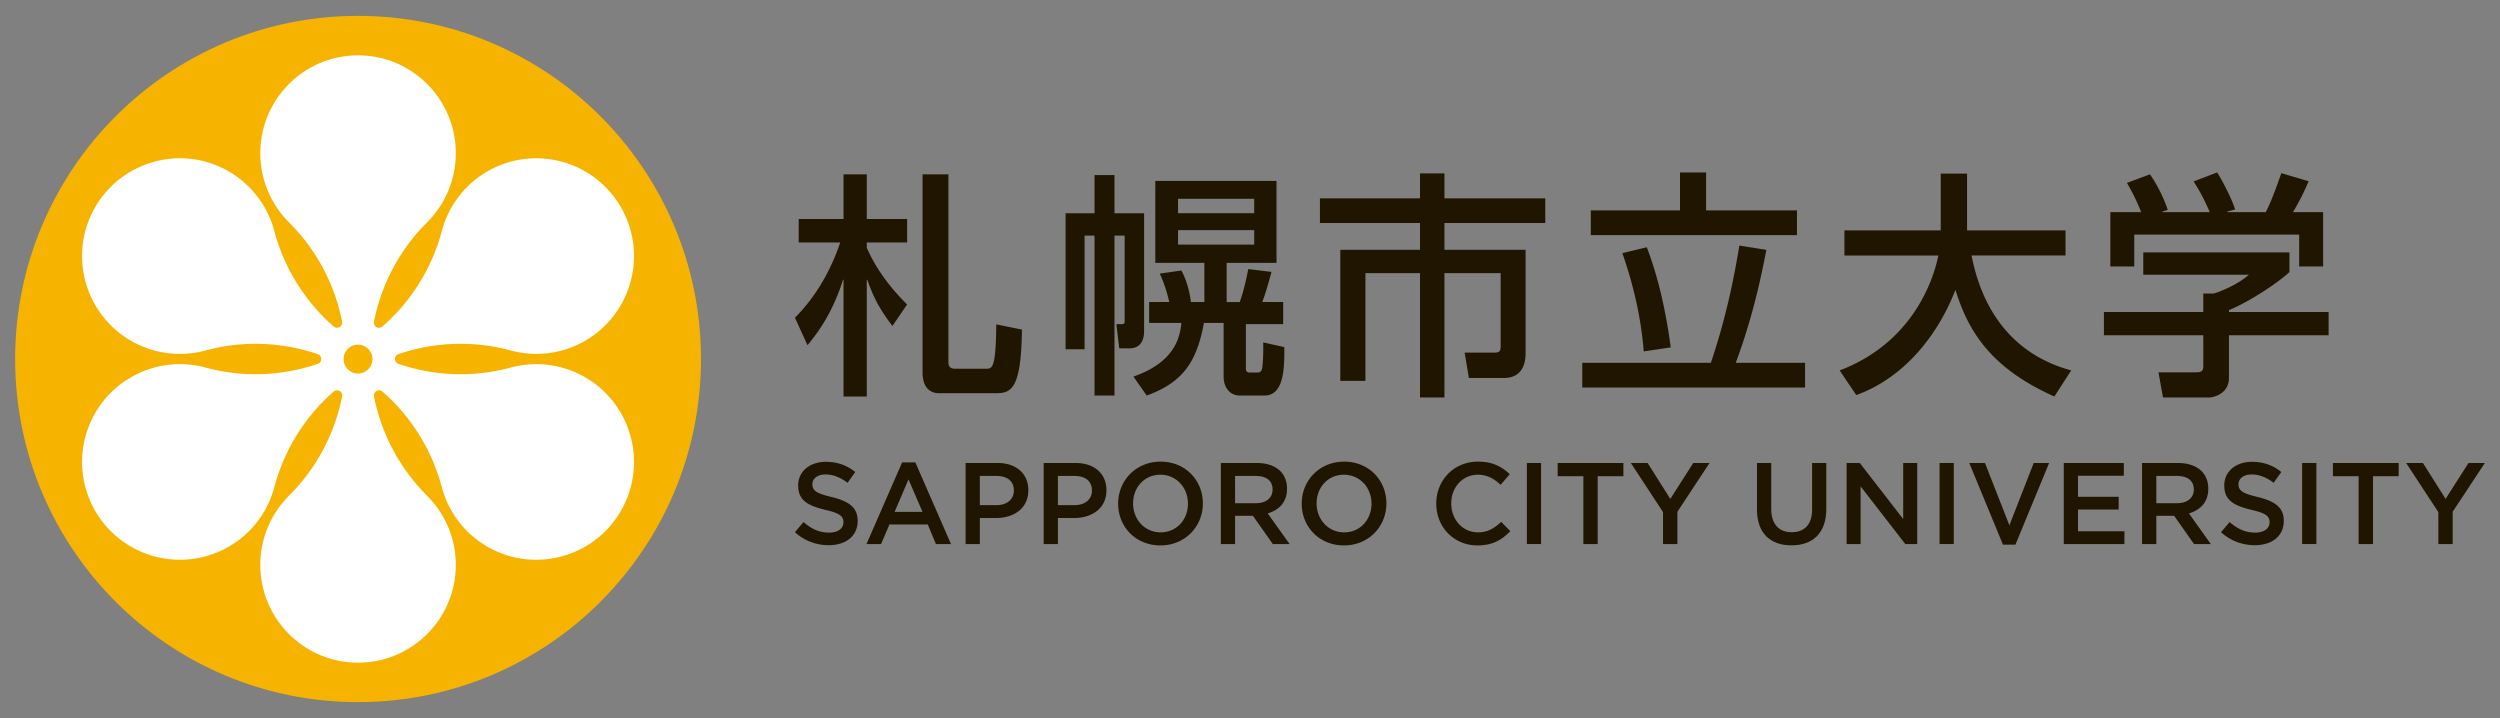 <svg xmlns="http://www.w3.org/2000/svg" id="_文字" width="289" height="83"><rect width="100%" height="100%" fill="#808080" stroke="none"/><defs><style>.cls-3,.cls-4{fill:#201600}.cls-4{fill-rule:evenodd}</style></defs><path d="M95.801 63.025c1.964 0 3.344-1.042 3.344-2.796v-.027c0-1.555-1.028-2.26-3.008-2.748-1.794-.424-2.223-.75-2.223-1.471v-.022c0-.616.56-1.114 1.526-1.114.855 0 1.7.335 2.54.963l.887-1.244c-.953-.764-2.036-1.18-3.403-1.18-1.856 0-3.195 1.111-3.195 2.721v.024c0 1.728 1.126 2.315 3.118 2.804 1.739.398 2.112.757 2.112 1.43v.024c0 .71-.641 1.18-1.66 1.18-1.16 0-2.059-.444-2.954-1.22l-.99 1.174a5.756 5.756 0 0 0 3.906 1.502ZM100.167 62.891h1.686l.965-2.26h4.43l.944 2.26h1.742l-4.12-9.439h-1.528l-4.119 9.439Zm3.25-3.721 1.607-3.748 1.617 3.748h-3.224ZM111.622 62.891h1.648v-3.007h1.858c2.06 0 3.746-1.1 3.746-3.202v-.028c0-1.886-1.38-3.132-3.554-3.132h-3.698v9.369Zm1.648-4.495v-3.377h1.915c1.227 0 2.017.578 2.017 1.673v.029c0 .977-.774 1.675-2.017 1.675h-1.915ZM120.648 62.891h1.645v-3.007h1.86c2.063 0 3.75-1.1 3.75-3.202v-.028c0-1.886-1.383-3.132-3.564-3.132h-3.69v9.369Zm1.645-4.495v-3.377h1.914c1.231 0 2.021.578 2.021 1.673v.029c0 .977-.776 1.675-2.021 1.675h-1.914ZM134.143 63.051c2.874 0 4.907-2.206 4.907-4.842v-.029c0-2.633-2.002-4.816-4.88-4.816-2.874 0-4.912 2.206-4.912 4.845v.024c0 2.638 2.007 4.818 4.885 4.818Zm.027-1.512c-1.861 0-3.185-1.514-3.185-3.33v-.029c0-1.821 1.3-3.302 3.158-3.302 1.861 0 3.183 1.51 3.183 3.33v.025c0 1.823-1.298 3.306-3.156 3.306ZM141.132 62.891h1.642v-3.264h2.062l2.302 3.264h1.94l-2.53-3.544c1.31-.376 2.233-1.301 2.233-2.84v-.028c0-.82-.276-1.512-.774-2.02-.598-.59-1.52-.937-2.699-.937h-4.176v9.369Zm1.642-4.723V55.02h2.395c1.22 0 1.94.551 1.94 1.558v.024c0 .951-.745 1.567-1.923 1.567h-2.412ZM155.357 63.051c2.881 0 4.91-2.206 4.91-4.842v-.029c0-2.633-2.003-4.816-4.879-4.816-2.88 0-4.91 2.206-4.91 4.845v.024c0 2.638 2.008 4.818 4.88 4.818Zm.031-1.512c-1.86 0-3.187-1.514-3.187-3.33v-.029c0-1.821 1.298-3.302 3.156-3.302 1.861 0 3.188 1.51 3.188 3.33v.025c0 1.823-1.298 3.306-3.157 3.306ZM170.794 63.051c1.756 0 2.822-.64 3.799-1.655l-1.056-1.071c-.803.745-1.538 1.214-2.69 1.214-1.789 0-3.084-1.5-3.084-3.33v-.029c0-1.83 1.295-3.302 3.084-3.302 1.073 0 1.87.467 2.625 1.165l1.056-1.223c-.9-.855-1.94-1.456-3.667-1.456-2.833 0-4.83 2.183-4.83 4.845v.024c0 2.69 2.036 4.818 4.763 4.818Z" class="cls-4"/><path d="M176.504 53.522h1.643v9.369h-1.643z" class="cls-3"/><path d="M183.037 62.891h1.655v-7.843h2.974v-1.526h-7.6v1.526h2.971v7.843zM192.245 62.891h1.662v-3.73l3.717-5.64h-1.884l-2.652 4.149-2.624-4.148h-1.94l3.721 5.676v3.693zM207.091 63.042c2.453 0 4.028-1.404 4.028-4.208v-5.312h-1.64v5.391c0 1.728-.9 2.61-2.362 2.61-1.472 0-2.363-.935-2.363-2.672v-5.33h-1.648v5.392c0 2.725 1.552 4.129 3.985 4.129ZM213.469 62.891h1.616v-6.666l5.168 6.666h1.375v-9.37h-1.619V60l-5.017-6.477h-1.523v9.369z" class="cls-4"/><path d="M224.214 53.522h1.645v9.369h-1.645z" class="cls-3"/><path d="M231.54 62.96h1.444l3.895-9.438h-1.782l-2.812 7.203-2.821-7.203h-1.815l3.891 9.438zM238.572 62.891h7.01v-1.474h-5.365v-2.516h4.699v-1.469h-4.699v-2.439h5.297v-1.471h-6.942v9.369zM247.62 62.891h1.65v-3.264h2.06l2.298 3.264h1.94l-2.526-3.544c1.31-.376 2.236-1.301 2.236-2.84v-.028c0-.82-.282-1.512-.778-2.02-.604-.59-1.526-.937-2.701-.937h-4.18v9.369Zm1.65-4.723V55.02h2.392c1.219 0 1.942.551 1.942 1.558v.024c0 .951-.752 1.567-1.925 1.567h-2.41ZM260.66 63.025c1.966 0 3.345-1.042 3.345-2.796v-.027c0-1.555-1.032-2.26-3.01-2.748-1.796-.424-2.222-.75-2.222-1.471v-.022c0-.616.562-1.114 1.523-1.114.86 0 1.705.335 2.54.963l.887-1.244c-.949-.764-2.034-1.18-3.401-1.18-1.859 0-3.195 1.111-3.195 2.721v.024c0 1.728 1.128 2.315 3.12 2.804 1.737.398 2.113.757 2.113 1.43v.024c0 .71-.647 1.18-1.66 1.18-1.166 0-2.06-.444-2.957-1.22l-.994 1.174a5.776 5.776 0 0 0 3.91 1.502Z" class="cls-4"/><path d="M266.125 53.522h1.648v9.369h-1.648z" class="cls-3"/><path d="M272.658 62.891h1.662v-7.843h2.967v-1.526h-7.601v1.526h2.972v7.843zM281.87 62.891h1.658v-3.73l3.722-5.64h-1.89l-2.65 4.149-2.618-4.148h-1.943l3.722 5.676v3.693z" class="cls-4"/><path d="M91.895 36.724c2.412-2.415 4.136-5.43 5.236-8.693h-4.8v-2.718h5.183v-5.159h2.687v5.16h4.663v2.717H100.2v.604c.714 1.667 2.115 4.059 4.663 6.556l-1.7 2.496c-1.45-1.924-2.14-3.182-2.908-5.353h-.055v13.503h-2.687V32.334h-.055c-1.037 3.243-2.412 5.545-4.112 7.572l-1.452-3.182Zm17.742-16.57v21.677c0 .493.165.795.768.795h3.566c.738 0 1.147 0 1.2-5.128l2.965.602c-.08 7.356-1.425 7.356-3.26 7.356h-6.339c-1.008 0-1.89-.659-1.89-2.391v-22.91h2.99ZM126.528 20.236h2.306v4.414h3.424v13.613c0 1.785-1.096 2.003-1.642 2.003h-1.234l-.33-2.799h.663c.268 0 .295-.139.295-.328v-9.906h-1.176v18.491h-2.306V27.233h-1.15v13.143h-2.194V24.65h3.344v-4.414Zm7.026.683h14.01v9.472h-5.762v4.524h1.514c.38-1.069.682-2.248.982-3.812l2.687.328c-.573 2.14-.795 2.744-1.068 3.484h2.418v2.552h-4.31v5.106c0 .437.22.492.438.492h.936c.462 0 .518-.465.546-.798.055-.436.108-1.505.082-2.686l2.443.546c0 2.362 0 5.597-2.307 5.597h-2.847c-1.183 0-1.866-.982-1.866-2.19v-6.206h-2.277c-.822 4.503-2.443 6.89-6.615 8.396l-1.533-2.19c4.72-1.65 5.377-4.452 5.542-6.206h-3.729v-2.413h2.326c-.242-1.069-.6-2.221-1.095-3.29l2.498-.354c.656 1.205.987 2.628 1.097 3.644h1.561v-4.524h-5.671V20.92Zm2.627 2.06v1.67h8.804v-1.67h-8.804Zm0 3.621v1.675h8.804V26.6h-8.804ZM164.153 20.044h2.826v2.883h11.654v2.854h-11.654v3.1h9.379v11.88c0 .605 0 2.936-2.522 2.936h-4.033l-.49-2.935h3.479c.634 0 .685-.273.685-.822v-8.368h-6.498v14.375h-2.826V31.572h-6.308v12.456h-2.907V28.88h9.215v-3.1h-11.57v-2.854h11.57v-2.883ZM182.912 41.94h14.863c1.945-5.765 2.797-10.566 3.293-13.552l3.125.493c-.498 2.55-1.43 7.376-3.537 13.06h8.009v2.856h-25.753v-2.856Zm11.297-22.006h3.018v4.39h10.504v2.856h-23.834v-2.856h10.312v-4.39Zm-3.839 8.648c1.205 3.18 2.11 6.745 2.771 11.576l-3.125.465c-.328-4.117-1.265-7.9-2.47-11.36l2.824-.681ZM212.664 42.82c7.956-3.021 10.674-9.69 11.41-13.284h-10.86v-2.902h11.135V20.07h3.043v6.563h11.383v2.902h-10.863c1.238 6.366 4.77 11.446 11.52 13.284l-1.948 3.017c-7.13-3.182-9.898-7.325-11.411-12.266h-.053c-1.894 4.886-5.676 10.018-11.438 12.1l-1.918-2.85ZM264.657 29.18v2.28c-1.533 1.397-4.824 3.513-6.989 4.387v.218h11.517v2.694h-11.517v4.91c0 1.95-1.923 2.278-2.25 2.278h-5.377l-.522-2.909h4.42c.762 0 .762-.383.762-.882V38.76h-11.488v-2.694h11.488v-2.132h1.214c.982-.307 2.848-1.103 4.055-2.171h-12.207V29.18h16.894Zm-17.136-4.66a23.997 23.997 0 0 0-1.647-3.379l2.66-.987c.743 1.045 1.59 2.663 2.058 4.115l-.628.191v.06h5.482c-.687-1.593-1.21-2.528-1.868-3.544l2.718-1.042c.577.88 1.645 2.909 2.086 4.28l-.905.246v.06h4.442c.33-.635.736-1.457 1.804-4.502l3.158.932c-.634 1.454-.986 2.166-1.808 3.57h3.48v6.28h-2.77v-3.678H246.72v3.679h-2.763v-6.28h3.563Z" class="cls-3"/><path d="M1.75 41.505c0-21.909 17.746-39.67 39.64-39.67 21.899 0 39.644 17.761 39.644 39.67S63.29 81.165 41.39 81.165c-21.894 0-39.64-17.752-39.64-39.66Z" style="fill:#f6b300"/><path d="M67.643 43.616a11.29 11.29 0 0 0-8.6-1.129 22.156 22.156 0 0 1-12.986-.424.595.595 0 0 1 0-1.124 22.217 22.217 0 0 1 12.986-.422h-.005c2.802.753 5.886.444 8.605-1.123 5.402-3.127 7.249-10.033 4.135-15.444-3.12-5.401-10.032-7.26-15.437-4.136a11.292 11.292 0 0 0-5.266 6.899 22.258 22.258 0 0 1-6.861 11.025.604.604 0 0 1-.693.074.602.602 0 0 1-.285-.632 22.243 22.243 0 0 1 6.12-11.46 11.28 11.28 0 0 0 3.335-8.014c0-6.243-5.062-11.308-11.301-11.308s-11.297 5.065-11.297 11.308c0 3.127 1.272 5.961 3.33 8.015a22.22 22.22 0 0 1 6.125 11.459.605.605 0 0 1-.294.632.59.59 0 0 1-.683-.074 22.238 22.238 0 0 1-6.859-11.025 11.283 11.283 0 0 0-5.266-6.899c-5.41-3.125-12.312-1.265-15.445 4.136-3.118 5.41-1.262 12.322 4.141 15.444a11.269 11.269 0 0 0 8.605 1.123 22.184 22.184 0 0 1 12.975.422.59.59 0 0 1 0 1.124 22.145 22.145 0 0 1-12.975.424 11.261 11.261 0 0 0-8.605 1.129c-5.403 3.117-7.259 10.028-4.14 15.436 3.132 5.413 10.034 7.26 15.444 4.143a11.264 11.264 0 0 0 5.269-6.894 22.285 22.285 0 0 1 6.856-11.034.593.593 0 0 1 .977.563 22.28 22.28 0 0 1-6.13 11.459 11.29 11.29 0 0 0-3.325 8.008c0 6.247 5.058 11.308 11.297 11.308 6.239 0 11.301-5.061 11.301-11.308 0-3.125-1.279-5.957-3.336-8.008a22.264 22.264 0 0 1-6.119-11.459.608.608 0 0 1 .285-.637.612.612 0 0 1 .693.074c3.4 2.966 5.73 6.836 6.856 11.034a11.267 11.267 0 0 0 5.271 6.894c5.405 3.115 12.317 1.27 15.437-4.143 3.114-5.408 1.267-12.319-4.135-15.436Zm-26.256-.436c-.921 0-1.664-.75-1.664-1.675 0-.916.743-1.666 1.664-1.666.922 0 1.672.75 1.672 1.666 0 .925-.75 1.675-1.672 1.675Z" style="fill:#fff"/></svg>